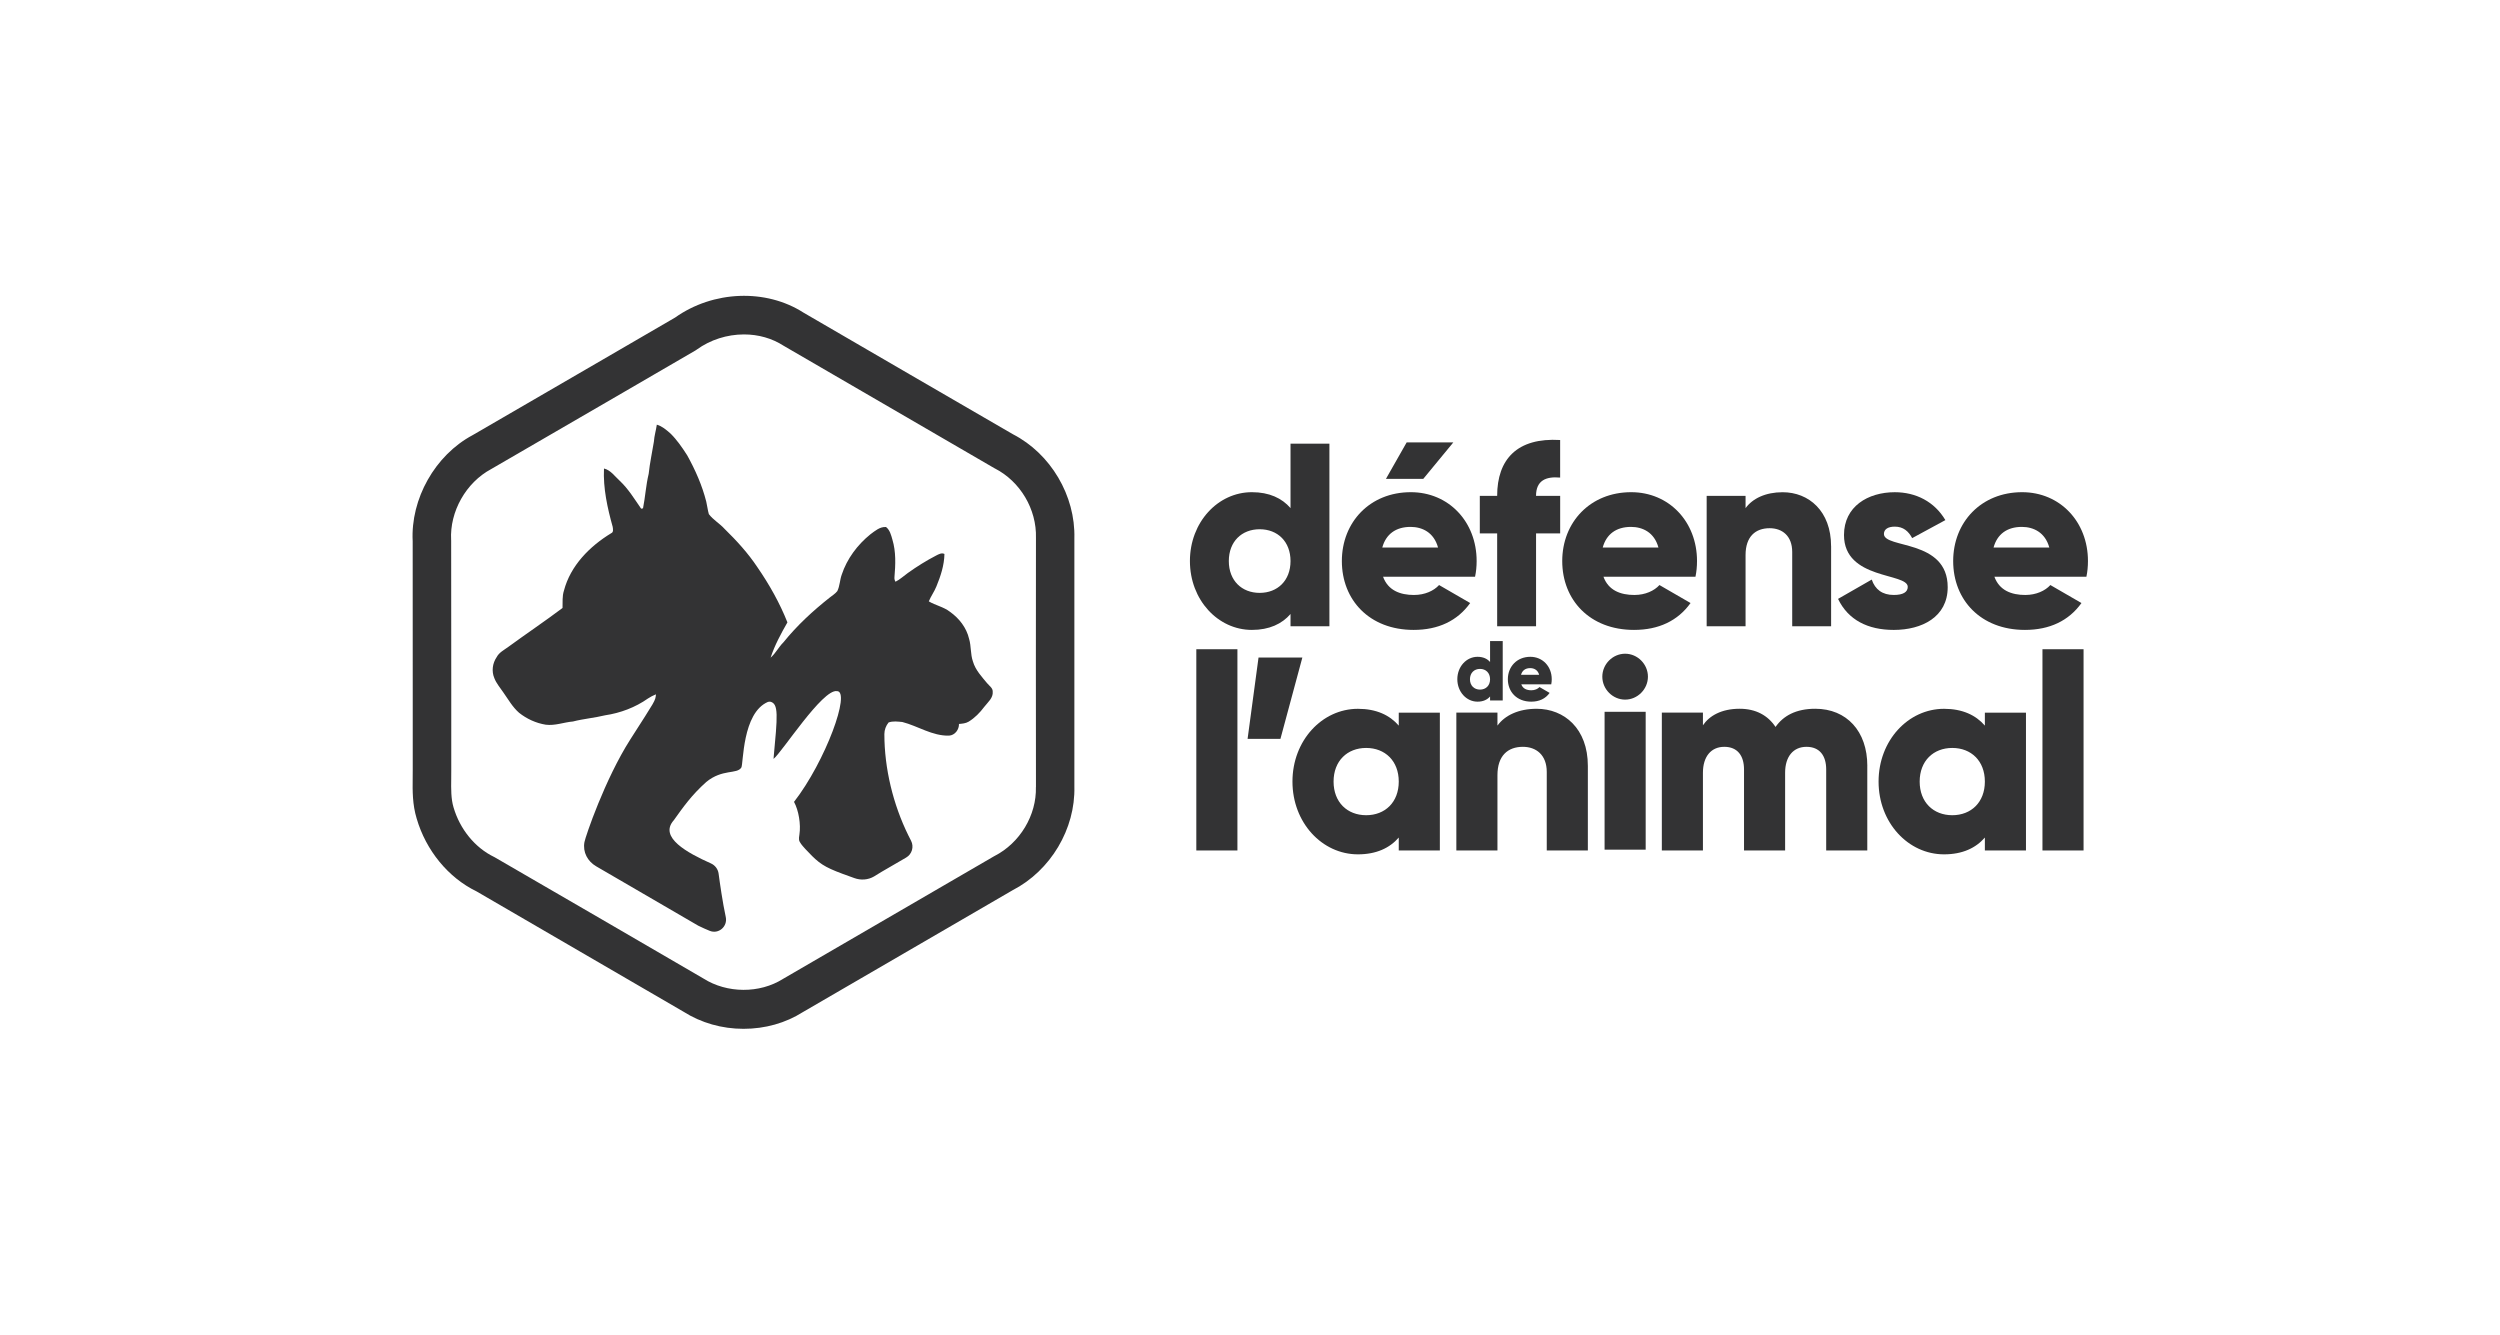 <?xml version="1.0" encoding="UTF-8"?> <svg xmlns="http://www.w3.org/2000/svg" width="191" height="102" viewBox="0 0 191 102" fill="none"><g clip-path="url(#clip0_2233_6175)"><path d="M101.567 33.897V47.846H98.596V46.909C97.942 47.667 96.971 48.125 95.644 48.125C93.05 48.125 90.91 45.833 90.91 42.865C90.91 39.897 93.049 37.603 95.644 37.603C96.971 37.603 97.942 38.061 98.596 38.819V33.897H101.567ZM98.596 42.865C98.596 41.371 97.605 40.434 96.238 40.434C94.871 40.434 93.882 41.371 93.882 42.865C93.882 44.359 94.873 45.296 96.238 45.296C97.603 45.296 98.596 44.359 98.596 42.865Z" fill="#333334"></path><path d="M108.043 45.455C108.855 45.455 109.548 45.137 109.946 44.697L112.321 46.072C111.352 47.428 109.886 48.125 108.003 48.125C104.616 48.125 102.518 45.833 102.518 42.865C102.518 39.897 104.656 37.603 107.786 37.603C110.677 37.603 112.815 39.855 112.815 42.865C112.815 43.283 112.775 43.681 112.695 44.061H105.665C106.041 45.097 106.952 45.457 108.041 45.457L108.043 45.455ZM109.866 41.829C109.548 40.673 108.657 40.255 107.766 40.255C106.637 40.255 105.885 40.814 105.607 41.829H109.866ZM108.737 36.587H105.885L107.47 33.798H111.035L108.737 36.587Z" fill="#333334"></path><path d="M117.355 37.882H119.197V40.752H117.355V47.846H114.383V40.752H113.057V37.882H114.383C114.383 35.093 115.908 33.419 119.195 33.617V36.487C118.086 36.386 117.353 36.726 117.353 37.882H117.355Z" fill="#333334"></path><path d="M124.882 45.455C125.693 45.455 126.387 45.137 126.782 44.697L129.158 46.072C128.187 47.428 126.723 48.125 124.84 48.125C121.453 48.125 119.355 45.833 119.355 42.865C119.355 39.897 121.493 37.603 124.622 37.603C127.514 37.603 129.652 39.855 129.652 42.865C129.652 43.283 129.612 43.682 129.534 44.062H122.504C122.88 45.097 123.791 45.457 124.88 45.457L124.882 45.455ZM126.704 41.83C126.389 40.673 125.497 40.255 124.606 40.255C123.477 40.255 122.726 40.814 122.448 41.83H126.706H126.704Z" fill="#333334"></path><path d="M139.897 41.729V47.847H136.925V42.169C136.925 40.934 136.154 40.355 135.203 40.355C134.114 40.355 133.361 40.993 133.361 42.408V47.849H130.389V37.886H133.361V38.823C133.896 38.085 134.885 37.606 136.192 37.606C138.192 37.606 139.895 39.042 139.895 41.731L139.897 41.729Z" fill="#333334"></path><path d="M148.804 44.858C148.804 47.15 146.823 48.126 144.685 48.126C142.705 48.126 141.2 47.367 140.427 45.755L143.001 44.279C143.258 45.037 143.812 45.455 144.683 45.455C145.397 45.455 145.752 45.236 145.752 44.838C145.752 43.742 140.881 44.319 140.881 40.873C140.881 38.701 142.703 37.605 144.763 37.605C146.368 37.605 147.792 38.323 148.626 39.736L146.09 41.112C145.812 40.593 145.417 40.235 144.763 40.235C144.248 40.235 143.932 40.434 143.932 40.794C143.932 41.93 148.804 41.172 148.804 44.86V44.858Z" fill="#333334"></path><path d="M154.746 45.455C155.557 45.455 156.251 45.137 156.648 44.697L159.024 46.072C158.055 47.428 156.588 48.125 154.708 48.125C151.321 48.125 149.223 45.833 149.223 42.865C149.223 39.897 151.361 37.603 154.49 37.603C157.382 37.603 159.52 39.855 159.52 42.865C159.52 43.283 159.48 43.682 159.402 44.062H152.372C152.748 45.097 153.659 45.457 154.748 45.457L154.746 45.455ZM156.567 41.83C156.249 40.673 155.358 40.255 154.467 40.255C153.338 40.255 152.586 40.814 152.308 41.83H156.567Z" fill="#333334"></path><path d="M91.399 49.601H94.539V64.976H91.399V49.601Z" fill="#333334"></path><path d="M97.828 56.447H95.316L96.152 50.233H99.501L97.826 56.447H97.828Z" fill="#333334"></path><path d="M110.005 54.447V64.978H106.865V63.989C106.174 64.788 105.148 65.272 103.747 65.272C101.004 65.272 98.744 62.85 98.744 59.713C98.744 56.575 101.004 54.153 103.747 54.153C105.15 54.153 106.175 54.637 106.865 55.437V54.447H110.005ZM106.865 59.713C106.865 58.133 105.818 57.143 104.375 57.143C102.932 57.143 101.885 58.133 101.885 59.713C101.885 61.293 102.932 62.282 104.375 62.282C105.818 62.282 106.865 61.293 106.865 59.713Z" fill="#333334"></path><path d="M121.312 58.511V64.976H118.172V58.975C118.172 57.669 117.355 57.057 116.351 57.057C115.2 57.057 114.405 57.731 114.405 59.227V64.976H111.265V54.445H114.405V55.435C114.97 54.655 116.017 54.151 117.398 54.151C119.513 54.151 121.312 55.667 121.312 58.511Z" fill="#333334"></path><path d="M122.417 51.698C122.417 50.742 123.21 49.944 124.16 49.944C125.109 49.944 125.902 50.742 125.902 51.698C125.902 52.653 125.109 53.451 124.16 53.451C123.21 53.451 122.417 52.653 122.417 51.698ZM122.59 54.383H125.73V64.914H122.59V54.383Z" fill="#333334"></path><path d="M142.661 58.511V64.976H139.521V58.785C139.521 57.731 139.018 57.057 138.015 57.057C137.011 57.057 136.383 57.795 136.383 59.037V64.976H133.243V58.785C133.243 57.731 132.74 57.057 131.736 57.057C130.732 57.057 130.104 57.795 130.104 59.037V64.976H126.964V54.445H130.104V55.413C130.585 54.697 131.507 54.149 132.909 54.149C134.143 54.149 135.065 54.655 135.651 55.539C136.238 54.697 137.2 54.149 138.686 54.149C141.093 54.149 142.663 55.877 142.663 58.509L142.661 58.511Z" fill="#333334"></path><path d="M154.784 54.447V64.978H151.644V63.989C150.952 64.788 149.929 65.272 148.526 65.272C145.783 65.272 143.523 62.85 143.523 59.713C143.523 56.575 145.783 54.153 148.526 54.153C149.929 54.153 150.954 54.637 151.644 55.437V54.447H154.784ZM151.644 59.713C151.644 58.133 150.597 57.143 149.154 57.143C147.711 57.143 146.663 58.133 146.663 59.713C146.663 61.293 147.711 62.282 149.154 62.282C150.597 62.282 151.644 61.293 151.644 59.713Z" fill="#333334"></path><path d="M156.044 49.601H159.184V64.976H156.044V49.601Z" fill="#333334"></path><path d="M114.808 48.975V53.515H113.841V53.21C113.628 53.457 113.313 53.607 112.881 53.607C112.037 53.607 111.34 52.859 111.34 51.893C111.34 50.927 112.037 50.18 112.881 50.18C113.313 50.18 113.628 50.33 113.841 50.576V48.975H114.808ZM113.841 51.895C113.841 51.409 113.518 51.104 113.073 51.104C112.628 51.104 112.305 51.409 112.305 51.895C112.305 52.381 112.628 52.686 113.073 52.686C113.518 52.686 113.841 52.381 113.841 51.895Z" fill="#333334"></path><path d="M116.999 52.737C117.264 52.737 117.489 52.633 117.618 52.491L118.391 52.938C118.076 53.38 117.598 53.607 116.987 53.607C115.885 53.607 115.2 52.86 115.2 51.893C115.2 50.927 115.897 50.18 116.916 50.18C117.856 50.18 118.553 50.913 118.553 51.893C118.553 52.029 118.54 52.16 118.515 52.282H116.226C116.348 52.62 116.645 52.737 116.999 52.737ZM117.593 51.557C117.489 51.181 117.199 51.044 116.908 51.044C116.542 51.044 116.297 51.225 116.206 51.557H117.593Z" fill="#333334"></path><path d="M82.082 41.134C82.172 37.866 80.27 34.66 77.386 33.176C72.193 30.169 66.793 27.029 61.393 23.888C58.518 22.041 54.485 22.197 51.579 24.261L46.133 27.426C42.83 29.347 39.419 31.329 36.105 33.247C33.241 34.777 31.36 38.109 31.529 41.353C31.536 45.092 31.536 48.892 31.533 52.567V58.852C31.536 59.064 31.533 59.27 31.529 59.49C31.518 60.412 31.507 61.461 31.832 62.531C32.544 64.977 34.252 67.057 36.397 68.096C42.037 71.367 47.226 74.385 52.214 77.291C53.566 78.149 55.153 78.602 56.804 78.602C58.456 78.602 60.021 78.158 61.331 77.329C67.178 73.923 72.427 70.874 77.355 68.018C80.269 66.518 82.167 63.325 82.082 60.093C82.075 53.789 82.075 47.393 82.082 41.135V41.134ZM79.143 60.129C79.199 62.284 77.927 64.407 75.972 65.404L75.938 65.422C70.972 68.301 65.715 71.356 59.818 74.79C58.039 75.913 55.548 75.906 53.737 74.755C48.693 71.817 43.491 68.794 37.791 65.493L37.742 65.468C36.294 64.766 35.136 63.355 34.649 61.678C34.455 61.033 34.462 60.264 34.473 59.523C34.473 59.292 34.477 59.062 34.477 58.841V52.571C34.477 48.885 34.477 45.077 34.469 41.289L34.466 41.25C34.35 39.088 35.6 36.865 37.53 35.835C40.94 33.861 44.406 31.848 47.756 29.901L53.142 26.77L53.236 26.706C54.265 25.961 55.547 25.55 56.839 25.55C57.941 25.55 58.981 25.844 59.872 26.418C65.332 29.598 70.736 32.737 75.956 35.762L76.005 35.787C77.945 36.779 79.207 38.903 79.147 41.093C79.139 47.393 79.139 53.787 79.147 60.131L79.143 60.129Z" fill="#333334"></path><path d="M75.444 52.231C75.016 51.712 74.527 51.203 74.333 50.54C74.135 49.979 74.208 49.369 74.037 48.803C73.839 47.953 73.275 47.234 72.574 46.739C72.095 46.364 71.476 46.255 70.961 45.944C71.122 45.546 71.383 45.201 71.541 44.803C71.866 44.014 72.14 43.183 72.155 42.321C71.935 42.213 71.719 42.344 71.525 42.441C70.772 42.832 70.051 43.281 69.362 43.775C69.046 43.999 68.764 44.271 68.416 44.445C68.352 44.339 68.325 44.226 68.336 44.105C68.418 43.144 68.461 42.154 68.178 41.221C68.082 40.88 67.984 40.489 67.692 40.264C67.225 40.231 66.853 40.562 66.501 40.819C65.51 41.621 64.709 42.688 64.306 43.91C64.161 44.315 64.163 44.764 63.974 45.154C63.82 45.362 63.589 45.491 63.393 45.652C62.106 46.668 60.894 47.785 59.863 49.064C59.493 49.424 59.266 49.908 58.874 50.246C59.186 49.296 59.665 48.414 60.159 47.55C59.567 46.058 58.774 44.655 57.866 43.336C57.153 42.262 56.28 41.309 55.361 40.41C54.991 39.999 54.492 39.723 54.156 39.279C54.064 38.967 54.035 38.642 53.958 38.326C53.644 37.084 53.123 35.908 52.505 34.792C52.121 34.195 51.718 33.599 51.207 33.104C50.9 32.837 50.581 32.558 50.181 32.445C50.119 32.883 49.985 33.307 49.956 33.751C49.825 34.569 49.644 35.376 49.559 36.202C49.348 37.068 49.301 37.963 49.127 38.836L48.985 38.865C48.475 38.129 48.008 37.353 47.35 36.735C46.974 36.397 46.66 35.919 46.144 35.793C46.074 37.307 46.406 38.801 46.809 40.249C46.832 40.414 46.89 40.662 46.693 40.739C45.055 41.734 43.583 43.216 43.086 45.122C42.943 45.552 42.995 46.007 42.977 46.45C41.616 47.473 40.2 48.423 38.826 49.428C38.508 49.661 38.129 49.846 37.94 50.213C37.626 50.673 37.546 51.285 37.764 51.802C37.918 52.209 38.211 52.54 38.452 52.898C38.831 53.431 39.154 54.017 39.654 54.454C40.243 54.923 40.95 55.247 41.694 55.367C42.402 55.459 43.077 55.181 43.776 55.122C44.583 54.914 45.42 54.847 46.23 54.649C47.397 54.476 48.537 54.047 49.506 53.364C49.697 53.236 49.902 53.132 50.116 53.046C50.059 53.575 50.103 53.444 48.157 56.49C46.212 59.537 44.727 63.919 44.651 64.337C44.511 65.108 44.894 65.807 45.553 66.189C48.257 67.758 50.84 69.261 53.349 70.724C53.666 70.879 53.958 71.009 54.225 71.117C54.902 71.391 55.601 70.784 55.449 70.065C55.205 68.927 55.004 67.515 54.902 66.75C54.857 66.403 54.634 66.107 54.316 65.965C52.539 65.17 50.314 63.977 51.472 62.673C52.203 61.656 52.808 60.779 53.957 59.743C55.202 58.728 56.293 59.17 56.636 58.644C56.806 58.383 56.692 54.465 58.676 53.623C58.732 53.61 58.785 53.605 58.832 53.605C59.505 53.749 59.406 54.655 59.097 57.981C59.743 57.479 62.834 52.635 63.94 52.801C65.029 52.79 63.07 58.169 60.663 61.263C61.017 61.91 61.195 62.976 61.077 63.745C61.014 64.165 61.023 64.218 61.206 64.483C61.315 64.64 61.691 65.051 62.041 65.396C62.767 66.111 63.239 66.365 64.985 66.982C65.083 67.016 65.178 67.051 65.268 67.084C65.766 67.267 66.321 67.228 66.778 66.96C66.975 66.845 67.169 66.726 67.359 66.604C67.991 66.237 68.615 65.875 69.231 65.517C69.675 65.259 69.841 64.695 69.606 64.235C69.552 64.129 69.503 64.032 69.467 63.959L69.405 63.838C68.231 61.459 67.566 58.708 67.566 56.083C67.566 55.762 67.686 55.444 67.888 55.197C68.22 55.075 68.592 55.128 68.939 55.161C70.138 55.469 71.231 56.238 72.509 56.202C72.955 56.173 73.277 55.747 73.266 55.311C73.516 55.289 73.778 55.269 74.001 55.137C74.475 54.849 74.868 54.445 75.201 53.999C75.469 53.652 75.892 53.322 75.843 52.834C75.85 52.565 75.595 52.416 75.448 52.227L75.444 52.231Z" fill="#333334"></path></g><defs><clipPath id="clip0_2233_6175"><rect width="128" height="56" fill="white" transform="translate(31.518 22.6)"></rect></clipPath></defs></svg> 